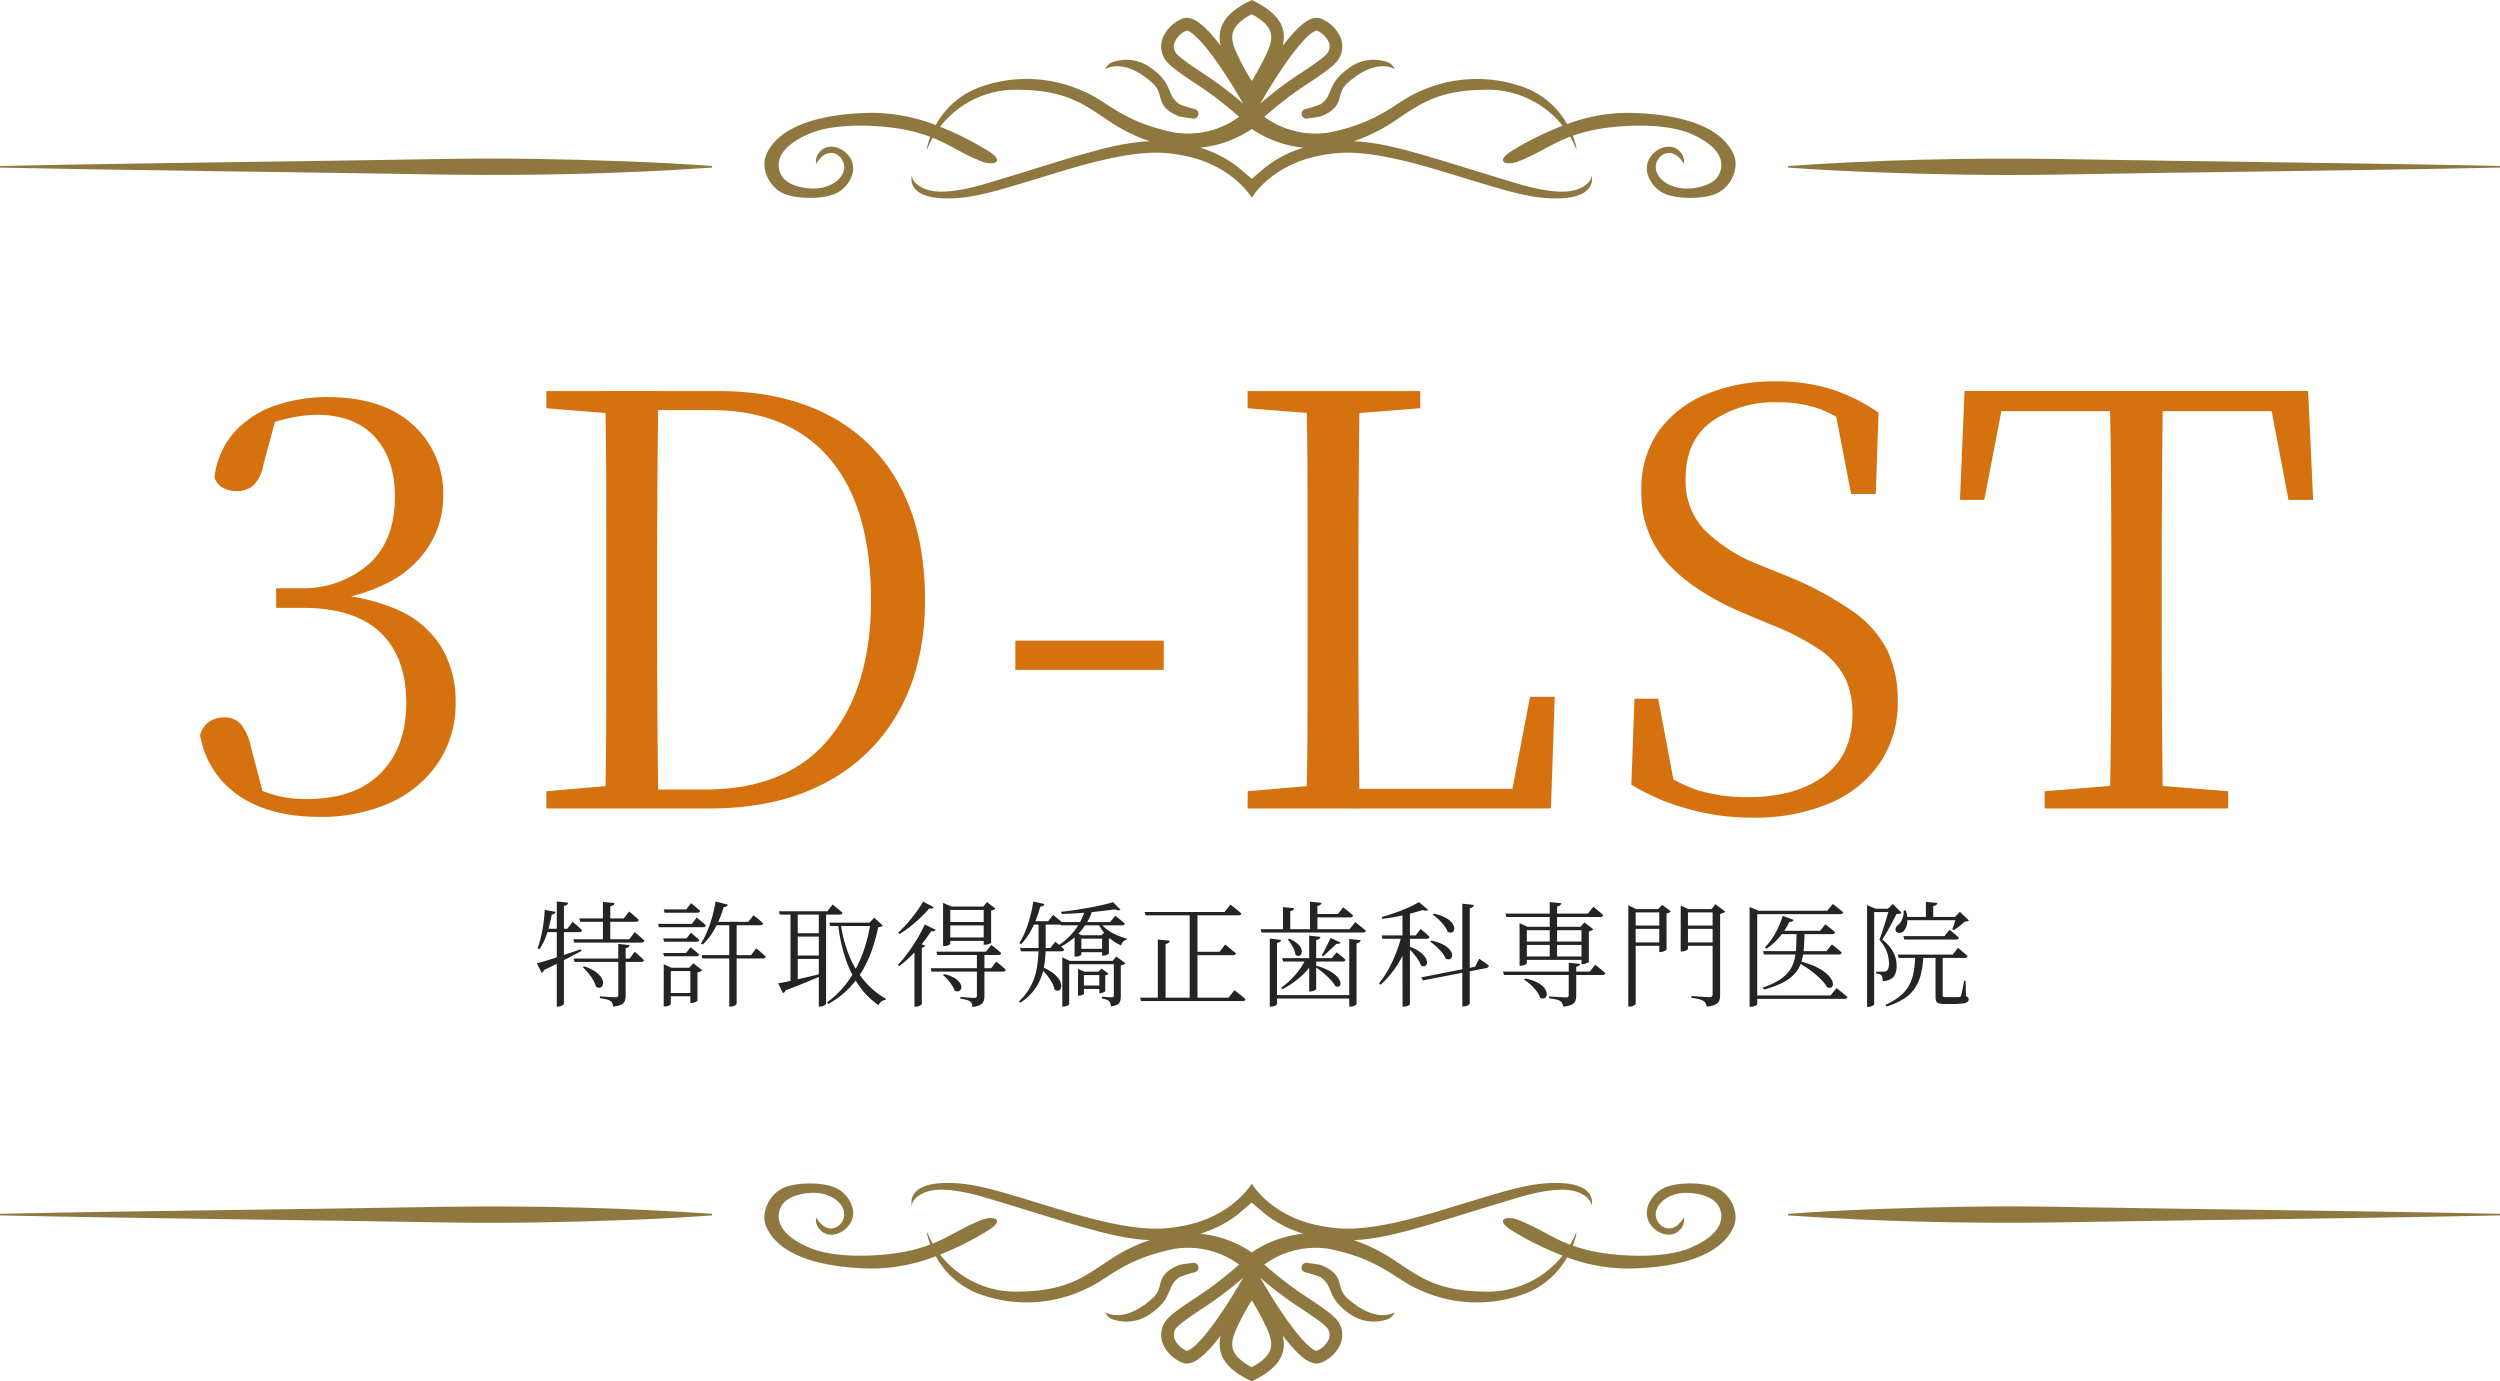 <?xml version="1.0" encoding="UTF-8"?> <svg xmlns="http://www.w3.org/2000/svg" width="436.012" height="240.922" viewBox="0 0 436.012 240.922"><g id="グループ_1293" data-name="グループ 1293" transform="translate(-124 -92)"><path id="パス_6465" data-name="パス 6465" d="M25.683,1.462q-8.5,0-13.945-3.634A15.905,15.905,0,0,1,4.9-12.783a4.064,4.064,0,0,1,1.613-2.364,4.579,4.579,0,0,1,2.555-.734A3.769,3.769,0,0,1,12.021-14.7a9.583,9.583,0,0,1,1.76,4.045l2.391,9.1L12.514-4.573A26.273,26.273,0,0,0,17.691-2.4a20.551,20.551,0,0,0,5.793.758q8.431,0,12.9-4.516t4.466-12.2q0-8.064-4.524-12.343T22.778-34.984H18.167v-3.425h4.111a17.42,17.42,0,0,0,11.924-4.1q4.671-4.1,4.671-11.845,0-6.669-3.545-10.488T25.194-68.658a25.4,25.4,0,0,0-10.98,2.813l3.967-2.437-2.273,8.441a6.308,6.308,0,0,1-1.673,3.462,4.434,4.434,0,0,1-3.062,1.026,4.814,4.814,0,0,1-2.3-.563A3.025,3.025,0,0,1,7.409-57.8a14.371,14.371,0,0,1,3.585-7.972A17.088,17.088,0,0,1,18.11-70.3a27.719,27.719,0,0,1,9-1.445q9.609,0,14.9,4.831a16.035,16.035,0,0,1,5.287,12.394,16.307,16.307,0,0,1-2.263,8.377,17.98,17.98,0,0,1-6.807,6.47A30.085,30.085,0,0,1,26.8-36.247v-1.127a33.852,33.852,0,0,1,12.787,2.824,16.875,16.875,0,0,1,7.436,6.484,18.309,18.309,0,0,1,2.441,9.581A18.38,18.38,0,0,1,46.445-8.021a19.893,19.893,0,0,1-8.344,7A29.108,29.108,0,0,1,25.683,1.462ZM65.281,0V-3l13.809-1.2h1.127V0ZM75.524,0q.2-8.363.21-17.026t.01-18.737v-2.747q0-8.922-.01-17.445t-.21-16.85h9.3q-.12,8.284-.17,16.819t-.05,17.477v2.747q0,10.031.05,18.695T84.829,0Zm4.692,0V-3.3h12.7q14.317,0,21.652-8.861t7.335-24.208q0-16.163-7.205-24.634T93.954-69.478H80.216V-72.8h15q11.273,0,19.37,4.263a29.151,29.151,0,0,1,12.42,12.405q4.323,8.142,4.323,19.72,0,11.227-4.534,19.39A31.029,31.029,0,0,1,113.873-4.431Q105.484,0,93.754,0ZM65.281-69.8V-72.8H80.216v4.111H79.09Zm81.8,45.625v-5.087H172.96v5.087ZM187.587,0l.022-3,13.788-1.2h1.147L202.523,0ZM197.83,0q.2-8.363.21-16.655t.01-16.219V-39.1q0-8.5-.01-16.949T197.83-72.8h9.3q-.12,8.284-.17,16.9t-.05,18.127v5.789q0,7.2.05,15.392t.17,16.6Zm4.692,0,.02-3.427h34.925L233.313-.991l3.53-18.486h4.316L240.49,0ZM187.587-69.8V-72.8H217.7V-69.8l-14.008,1.1h-2.3ZM275.6,1.6A40.545,40.545,0,0,1,263.786-.1a36.777,36.777,0,0,1-9.27-4.055l.542-14.988H259.2l3.1,16.486-4.552-2.189-.531-3.209a32.251,32.251,0,0,0,8.671,4.816,29.369,29.369,0,0,0,9.124,1.258q8.111,0,13.088-3.666t4.977-10.887a14.066,14.066,0,0,0-1.327-6.314,13.447,13.447,0,0,0-4.466-4.892,42.755,42.755,0,0,0-8.64-4.411L274.4-33.939q-8.9-3.731-13.513-8.778a18.1,18.1,0,0,1-4.618-12.7A17.226,17.226,0,0,1,259.4-65.973a19.21,19.21,0,0,1,8.416-6.37,30.888,30.888,0,0,1,11.722-2.145,31.966,31.966,0,0,1,10.034,1.421,31.177,31.177,0,0,1,8.054,4.041l-.484,14.187h-4.3l-3.034-15.8,4.677,2.231.289,3.216a27.68,27.68,0,0,0-7.113-4.376,20.89,20.89,0,0,0-7.6-1.271,18.945,18.945,0,0,0-11.527,3.348q-4.552,3.348-4.552,9.895a12.417,12.417,0,0,0,3.352,9.091,28.081,28.081,0,0,0,9.205,5.9l4.569,1.847a58.924,58.924,0,0,1,11.92,6.3,18.907,18.907,0,0,1,6.145,6.907,20.317,20.317,0,0,1,1.8,8.891,18.534,18.534,0,0,1-3.152,10.781A20.075,20.075,0,0,1,288.966-.85,33.574,33.574,0,0,1,275.6,1.6ZM326.588,0V-3l14.719-1.2h2.467L358.6-3V0ZM337.93,0q.2-8.363.25-16.768t.05-16.91V-39.1q0-8.5-.05-16.939T337.93-72.8h9.3q-.12,8.284-.17,16.74t-.05,16.96V-33.7q0,8.483.05,16.888T347.235,0Zm-26.1-53.811.8-18.994h59.917l.875,18.994h-4.3L365.524-72.8l4.128,3.506H315.493l4.228-3.506-3.65,18.994Z" transform="translate(154 233)" fill="#d5710e"></path><path id="パス_6466" data-name="パス 6466" d="M6.984-10.189h9.761l.949-1.25.171.141q.171.141.442.375t.563.5q.291.264.533.493-.08.32-.528.32H7.144Zm.065,3.366h9.757l.9-1.188.162.137q.163.137.411.364t.524.475q.275.247.5.484-.032.32-.508.32H7.209Zm1-7.007H15.8l.917-1.2.175.139q.175.139.44.366t.552.485q.287.257.524.483-.08.32-.513.32H8.2Zm4.1-2.875,2.028.2a.523.523,0,0,1-.194.35,1.037,1.037,0,0,1-.546.2v6.017H12.15Zm2.682,7.322,1.983.221a.546.546,0,0,1-.19.334.967.967,0,0,1-.51.17V-.382a2.853,2.853,0,0,1-.139.93,1.187,1.187,0,0,1-.6.653,3.952,3.952,0,0,1-1.435.341A2.461,2.461,0,0,0,13.8.988a.919.919,0,0,0-.323-.4A2.021,2.021,0,0,0,12.792.3,10.745,10.745,0,0,0,11.624.091V-.232l.353.022q.353.022.839.06t.923.06q.437.022.606.022a.564.564,0,0,0,.388-.1.418.418,0,0,0,.1-.31ZM8.85-5.47a7.585,7.585,0,0,1,1.859.842,4,4,0,0,1,1.048.951,2.125,2.125,0,0,1,.408.9,1.063,1.063,0,0,1-.1.7.659.659,0,0,1-.466.338.88.88,0,0,1-.67-.2,4.451,4.451,0,0,0-.515-1.195,9.59,9.59,0,0,0-.844-1.192,9.313,9.313,0,0,0-.93-.983ZM4.108-16.78l1.97.209a.648.648,0,0,1-.186.354.976.976,0,0,1-.538.21V1.028q0,.092-.146.218a1.327,1.327,0,0,1-.376.216,1.28,1.28,0,0,1-.477.091H4.108ZM2-15.32l1.9.352a.552.552,0,0,1-.208.312.94.94,0,0,1-.473.164,24.29,24.29,0,0,1-.82,3.3,10.27,10.27,0,0,1-1.309,2.73L.75-8.62a16.444,16.444,0,0,0,.6-2q.257-1.094.426-2.3T2-15.32ZM.637-6q.645-.152,1.844-.52T5.2-7.4q1.519-.508,3.123-1.05l.1.295L5.658-6.7Q4.03-5.846,1.873-4.823a.791.791,0,0,1-.411.5Zm1.577-6.026H5.963l.9-1.214.165.141.428.367q.263.226.544.479t.514.5q-.08.32-.524.32H2.214Zm27.13,4.609h8.649l.9-1.2.167.139q.167.139.43.366t.546.479q.283.251.52.477-.08.32-.508.32H29.5ZM31.8-16.776l2.14.55a.537.537,0,0,1-.215.3.876.876,0,0,1-.51.12,18.56,18.56,0,0,1-1.523,3.72,11.034,11.034,0,0,1-2.141,2.822l-.3-.187a13.914,13.914,0,0,0,1.07-2.07,21.268,21.268,0,0,0,.876-2.521A24.174,24.174,0,0,0,31.8-16.776Zm2.381,3.547h1.292V1.056q0,.052-.128.176a1.192,1.192,0,0,1-.371.224,1.535,1.535,0,0,1-.588.1h-.2ZM22.751-15.4h3.936l.844-1.089.265.217q.265.217.637.532t.673.6q-.06.32-.508.32H22.911Zm-.084,5.065h4.053l.772-1,.247.209q.247.209.593.5t.631.568q-.08.3-.524.3H22.826Zm0,2.541H26.64l.8-1,.255.2q.255.2.609.5a7.7,7.7,0,0,1,.623.576q-.064.3-.508.3h-5.6Zm-.9-5.082h5.881l.856-1.089.273.217q.273.217.655.532t.667.6q-.08.32-.508.32H21.924Zm.992,7.657V-5.83l1.325.609h3.857v.576H23.99V1.116q0,.057-.154.16a1.617,1.617,0,0,1-.4.182,1.59,1.59,0,0,1-.5.079h-.186Zm4.641,0h-.2L27.915-6l1.57,1.211a.912.912,0,0,1-.321.22,2.213,2.213,0,0,1-.521.16V.508q0,.064-.178.165a2.236,2.236,0,0,1-.418.178,1.5,1.5,0,0,1-.458.077H27.4Zm-4.056,4.4h4.592v.576H23.342Zm8.124-12.406h6.027l.929-1.152.171.137.432.344q.262.207.545.457t.529.486q-.08.32-.528.32H31.466Zm11.378-1.852h8.443l.926-1.172.171.137q.171.137.443.362l.567.472q.3.247.545.473-.08.32-.513.32H43Zm2.024,0h1.262V-2.5l-1.262.252Zm4.935,0h1.271V1.028q0,.057-.126.185a1.15,1.15,0,0,1-.365.231,1.457,1.457,0,0,1-.58.1h-.2Zm-4.416,3.835h5.135v.592H45.387Zm0,3.887h5.135v.592H45.387Zm6.241-5.727h7.964v.576H51.808Zm7.208,0h-.213l.859-.865,1.486,1.375a.637.637,0,0,1-.286.189,2.965,2.965,0,0,1-.518.1,31.764,31.764,0,0,1-1.046,3.825,20.654,20.654,0,0,1-1.653,3.644,16.21,16.21,0,0,1-2.48,3.254A15.565,15.565,0,0,1,51.472,1.09L51.225.82a15.679,15.679,0,0,0,2.983-2.784,18.351,18.351,0,0,0,2.2-3.376,23.742,23.742,0,0,0,1.518-3.775A28.331,28.331,0,0,0,58.837-13.087ZM42.712-2.5q.66-.108,1.854-.366t2.718-.611q1.524-.352,3.124-.73l.067.311L47.724-2.746q-1.608.67-3.739,1.475a.616.616,0,0,1-.442.472Zm10.9-10.537a23.225,23.225,0,0,0,1.469,5.652,16.437,16.437,0,0,0,2.663,4.45A13.864,13.864,0,0,0,61.5.186l-.044.2a1.467,1.467,0,0,0-.752.29,1.194,1.194,0,0,0-.45.649A13.587,13.587,0,0,1,56.806-2.1,18.309,18.309,0,0,1,54.442-6.88a29.2,29.2,0,0,1-1.278-6ZM78.691-.33a2.758,2.758,0,0,1-.143.922,1.243,1.243,0,0,1-.587.661,3.608,3.608,0,0,1-1.359.356,1.882,1.882,0,0,0-.114-.553.948.948,0,0,0-.278-.4,2.245,2.245,0,0,0-.624-.269,7.8,7.8,0,0,0-1.1-.208v-.3L74.8-.1q.313.02.748.054t.826.054q.391.02.531.02a.553.553,0,0,0,.377-.092.4.4,0,0,0,.094-.3v-7.5h1.313Zm.55-10.171v.592h-7V-10.5Zm0-2.7v.592h-7V-13.2Zm-7.762-3.329,1.482.638h5.533l.637-.781,1.452,1.125a.967.967,0,0,1-.258.2,1.406,1.406,0,0,1-.47.134V-9.6q0,.064-.32.217a1.786,1.786,0,0,1-.776.153h-.2V-15.3H72.73V-9.41q0,.088-.28.242a1.618,1.618,0,0,1-.771.153h-.2v-7.511ZM71.66-4.115a6.533,6.533,0,0,1,1.682.608,3.191,3.191,0,0,1,.945.753,1.587,1.587,0,0,1,.361.749.869.869,0,0,1-.106.6.637.637,0,0,1-.434.3.891.891,0,0,1-.626-.157A3.747,3.747,0,0,0,73-2.208a10.137,10.137,0,0,0-.745-.965,6.288,6.288,0,0,0-.8-.779ZM79.9-9.206l.171.137.442.354q.272.217.565.467t.539.49q-.08.32-.533.32H70.46L70.3-8.03h8.653Zm.853,2.915.285.225q.285.225.679.559t.7.639q-.08.32-.512.32H69.468l-.16-.592H79.863ZM69.839-15.783a.466.466,0,0,1-.252.212,1.06,1.06,0,0,1-.508-.011q-.562.672-1.394,1.484A23.931,23.931,0,0,1,65.873-12.5,20.449,20.449,0,0,1,63.879-11.1l-.243-.243a18.655,18.655,0,0,0,1.681-1.724q.831-.963,1.535-1.94A19.3,19.3,0,0,0,68-16.757Zm.356,3.948a.457.457,0,0,1-.248.222,1.044,1.044,0,0,1-.532,0q-.578.908-1.443,2.008a25.637,25.637,0,0,1-1.926,2.171,19.713,19.713,0,0,1-2.234,1.946L63.6-5.716a22.547,22.547,0,0,0,1.85-2.253,30.053,30.053,0,0,0,1.641-2.519,23.993,23.993,0,0,0,1.189-2.288ZM68.372-9.07a.779.779,0,0,1-.6.368v9.82q0,.052-.156.162a1.845,1.845,0,0,1-.392.2,1.331,1.331,0,0,1-.484.091h-.251v-10.2l.689-.891Zm26.694.543h4.655v.592H95.066Zm.59,6.405h3.471v.592H95.656Zm5.48-14.537,1.283,1.315q-.3.253-.964-.064-1.216.176-2.781.349t-3.254.294q-1.688.121-3.28.164l-.072-.379q1.159-.117,2.424-.308t2.494-.414q1.229-.223,2.3-.472T101.136-16.658Zm-9.272,3.473H100.6l.916-1.1.283.217q.283.217.669.538t.707.618q-.076.3-.524.3H92.024Zm.408,6.77v-.621l1.3.621h8.149v.576H93.471V1.136q0,.057-.15.158a1.648,1.648,0,0,1-.375.18,1.416,1.416,0,0,1-.472.079h-.2ZM95.01-4.532v-.51l1.127.51h3.095v.592H96.046V-.685q0,.064-.282.2a1.34,1.34,0,0,1-.592.137H95.01Zm-.6-6.352v-.431l.122-.08,1.152.511H99.7v.592H95.592v2.786q0,.053-.15.134a1.954,1.954,0,0,1-.379.148,1.677,1.677,0,0,1-.472.067h-.178Zm4.314,6.352h-.136l.546-.546,1.2.9a.987.987,0,0,1-.575.287v2.735q0,.064-.159.151a2.224,2.224,0,0,1-.358.153,1.163,1.163,0,0,1-.365.066h-.153Zm.495-6.352h-.108l.565-.565,1.217.914a.8.8,0,0,1-.5.26v2.56q0,.06-.17.153a2.18,2.18,0,0,1-.4.163,1.447,1.447,0,0,1-.429.07h-.183Zm2.039,4.47h-.2l.625-.761,1.6,1.17a.8.8,0,0,1-.309.219,2.216,2.216,0,0,1-.5.164v5.36a3.121,3.121,0,0,1-.109.865,1.012,1.012,0,0,1-.48.6,2.99,2.99,0,0,1-1.153.31,2.683,2.683,0,0,0-.088-.529.827.827,0,0,0-.228-.394,1.2,1.2,0,0,0-.455-.257,5.523,5.523,0,0,0-.788-.192V-.166l.357.026.78.054q.423.028.583.028a.372.372,0,0,0,.292-.09.432.432,0,0,0,.076-.282Zm-2.438-6.77a5.286,5.286,0,0,0,1.236,1.284,8.354,8.354,0,0,0,1.663.965,11.705,11.705,0,0,0,1.786.625l0,.2a1.2,1.2,0,0,0-.961,1.007,8.493,8.493,0,0,1-2.334-1.553A7.392,7.392,0,0,1,98.512-13Zm-2.545-2.2h1.2v.3a10.738,10.738,0,0,1-2.14,3.656,12.359,12.359,0,0,1-3.61,2.693l-.207-.343a11.442,11.442,0,0,0,3-2.774A11.573,11.573,0,0,0,96.278-15.385ZM84.908-8.66h5.275l.864-1.1.267.223q.267.223.633.535t.667.6q-.08.32-.524.32H85.068Zm3.219-4.676h1.241v4.468a22.876,22.876,0,0,1-.144,2.513,12.448,12.448,0,0,1-.579,2.6A8.743,8.743,0,0,1,87.324-1.28,9.29,9.29,0,0,1,84.948.874L84.708.635A9.6,9.6,0,0,0,86.94-2.357,11.565,11.565,0,0,0,87.9-5.6a23.591,23.591,0,0,0,.23-3.249ZM88.586-5.4a8.665,8.665,0,0,1,1.932,1.012A4.658,4.658,0,0,1,91.63-3.309a2.468,2.468,0,0,1,.437.993,1.251,1.251,0,0,1-.073.746.6.6,0,0,1-.438.35.828.828,0,0,1-.65-.2,3.961,3.961,0,0,0-.519-1.357,10.142,10.142,0,0,0-.949-1.35,8.154,8.154,0,0,0-1.077-1.092ZM87.208-16.78l1.934.452a.656.656,0,0,1-.218.312.808.808,0,0,1-.5.132,19.419,19.419,0,0,1-1.375,3.7A11.379,11.379,0,0,1,85.081-9.32l-.3-.192a15.375,15.375,0,0,0,1.483-3.267A23.311,23.311,0,0,0,87.208-16.78Zm-.631,3.444H89.79l.884-1.106.267.221.649.538q.382.317.687.618-.064.32-.524.32H86.577Zm20.047-1.612h13.934l1.035-1.286.2.151q.2.151.489.383t.62.505q.326.274.6.519-.08.32-.533.32H106.8Zm7.864,0h1.359V.238h-1.359ZM105.832-.005h15.43L122.306-1.3l.19.151q.19.151.494.385t.632.507q.328.274.606.523-.08.32-.537.32H106.007ZM115.129-8h4.542l1.007-1.262.187.149.477.38q.29.232.612.5t.6.509q-.08.32-.553.32h-6.868Zm-6.2-2.148,2.09.209a.609.609,0,0,1-.2.35,1.074,1.074,0,0,1-.539.214v9.6h-1.35Zm21.691,3.255h8.657l.832-1.008.263.2L141-7.2a6.524,6.524,0,0,1,.654.581q-.06.32-.493.32H130.779Zm5.5-7.7h4.216l.926-1.155.173.135.445.348q.271.213.569.46t.532.484q-.08.32-.513.32h-6.348Zm.427,9.026a10.749,10.749,0,0,1,2.146.808,5.888,5.888,0,0,1,1.331.914,2.76,2.76,0,0,1,.649.866,1.087,1.087,0,0,1,.1.684.473.473,0,0,1-.317.361.8.8,0,0,1-.6-.1,4.849,4.849,0,0,0-.873-1.174,15.189,15.189,0,0,0-1.3-1.2,12.518,12.518,0,0,0-1.324-.962Zm-4.706-4.717a5.109,5.109,0,0,1,1.493.906,2.174,2.174,0,0,1,.638.934,1.157,1.157,0,0,1,0,.764.592.592,0,0,1-.423.382.712.712,0,0,1-.621-.2,3.764,3.764,0,0,0-.484-1.4,7.28,7.28,0,0,0-.836-1.236Zm-4.986-1.664h15.51l1-1.232.185.147.473.372q.288.225.6.485t.588.5a.365.365,0,0,1-.184.24.744.744,0,0,1-.364.08H127.027Zm2.38,11.5h13.624V.146H129.232Zm-.778-9.853,1.985.221a.584.584,0,0,1-.192.336.97.97,0,0,1-.531.184V1.1q0,.084-.15.193a1.4,1.4,0,0,1-.384.186,1.527,1.527,0,0,1-.481.077h-.247Zm13.856.063,1.995.209a.626.626,0,0,1-.194.35.925.925,0,0,1-.53.194V1.084q0,.084-.158.193a1.734,1.734,0,0,1-.392.194,1.424,1.424,0,0,1-.489.085h-.231Zm-6.851-6.5,2.016.2a.574.574,0,0,1-.2.34.968.968,0,0,1-.514.184v4.41h-1.3Zm-4.705.933,1.93.2a.479.479,0,0,1-.174.33.948.948,0,0,1-.486.174v3.493h-1.27Zm4.57,4.98,1.96.221a.5.5,0,0,1-.188.342,1.135,1.135,0,0,1-.552.2v8.54q0,.068-.152.171a1.745,1.745,0,0,1-.369.183,1.281,1.281,0,0,1-.448.08h-.251ZM134.7-6.75h1.614a9.7,9.7,0,0,1-1.474,2.1,13.9,13.9,0,0,1-1.98,1.792,15.848,15.848,0,0,1-2.211,1.385l-.2-.283a12.468,12.468,0,0,0,1.732-1.456,14.836,14.836,0,0,0,1.5-1.75A8.682,8.682,0,0,0,134.7-6.75Zm4.372-3.663,1.72.788a.365.365,0,0,1-.208.2,1.1,1.1,0,0,1-.5.024q-.268.276-.68.665t-.852.789l-.809.731-.212-.18q.255-.428.537-.987t.555-1.107Q138.894-10.033,139.073-10.413ZM162.038-16.4l2.007.229a.657.657,0,0,1-.186.352.941.941,0,0,1-.523.212V1.011q0,.088-.158.214a1.362,1.362,0,0,1-.394.208,1.465,1.465,0,0,1-.491.083h-.256Zm-4.97,1.745A7.6,7.6,0,0,1,159-14a4,4,0,0,1,1.119.82,1.983,1.983,0,0,1,.473.816.955.955,0,0,1-.037.661.608.608,0,0,1-.42.34.89.89,0,0,1-.65-.138,3.974,3.974,0,0,0-.613-1.068,9.372,9.372,0,0,0-.957-1.06,8.42,8.42,0,0,0-1.02-.842Zm-.455,4.7a7.68,7.68,0,0,1,1.944.626,4.176,4.176,0,0,1,1.149.808,1.982,1.982,0,0,1,.5.809.974.974,0,0,1-.019.661.585.585,0,0,1-.412.347.907.907,0,0,1-.657-.132,3.958,3.958,0,0,0-.649-1.052,10.567,10.567,0,0,0-.994-1.047,8.581,8.581,0,0,0-1.05-.837Zm-8.66-.91h5.96l.852-1.112.267.219q.267.219.633.539a9.012,9.012,0,0,1,.651.625q-.064.32-.512.32h-7.691Zm6.51-5.808,1.626,1.361a.556.556,0,0,1-.38.135,1.918,1.918,0,0,1-.61-.11q-.857.283-2.028.592t-2.462.555q-1.291.246-2.532.381l-.1-.311q1.155-.309,2.387-.751t2.318-.932A16.255,16.255,0,0,0,154.463-16.669Zm-3.055,6.006h1.4v.32a18.317,18.317,0,0,1-1.975,4.421,16.885,16.885,0,0,1-3.052,3.674l-.268-.263a16.634,16.634,0,0,0,1.649-2.457,22.938,22.938,0,0,0,1.305-2.8A25.732,25.732,0,0,0,151.408-10.663Zm.192-3.882,1.3-.52V1.124q0,.048-.14.16a1.249,1.249,0,0,1-.387.192,1.825,1.825,0,0,1-.568.081h-.2Zm1.127,5.607a7.641,7.641,0,0,1,1.74.85,4.168,4.168,0,0,1,.989.906,2.01,2.01,0,0,1,.393.815.93.93,0,0,1-.065.608.524.524,0,0,1-.386.286.811.811,0,0,1-.583-.174,4.159,4.159,0,0,0-.559-1.078,13.5,13.5,0,0,0-.862-1.113q-.465-.54-.879-.937Zm2.145,5.4,9.394-1.85.717-1.4.287.2.69.469q.4.274.7.523a.369.369,0,0,1-.122.274.618.618,0,0,1-.3.158L155.148-3.005Zm14.249-1h15.147l.945-1.211.179.145.456.368q.277.223.577.478t.545.492q-.08.32-.528.32H169.3Zm13.7-7.822h-.184l.687-.76,1.549,1.182a.906.906,0,0,1-.288.216,1.522,1.522,0,0,1-.48.156v5.3q0,.048-.193.157a2.63,2.63,0,0,1-.438.194,1.408,1.408,0,0,1-.457.085h-.2Zm-10.8,0v-.63l1.387.63H183.79v.592h-10.5V-6q0,.057-.16.164a1.7,1.7,0,0,1-.4.188,1.6,1.6,0,0,1-.515.081h-.195ZM180.6-6.093l1.975.2q-.076.4-.676.5V-.386a2.786,2.786,0,0,1-.143.93,1.21,1.21,0,0,1-.62.657,4.31,4.31,0,0,1-1.492.356,2.386,2.386,0,0,0-.164-.549.951.951,0,0,0-.336-.4,2.343,2.343,0,0,0-.737-.293A10.619,10.619,0,0,0,177.161.1V-.215l.377.028q.377.028.908.056t1,.056q.473.028.645.028a.613.613,0,0,0,.4-.094.434.434,0,0,0,.1-.328Zm-7.625,2.747a7.73,7.73,0,0,1,2.013.627,4.041,4.041,0,0,1,1.2.851,2.181,2.181,0,0,1,.523.879,1.092,1.092,0,0,1-.018.72.661.661,0,0,1-.417.39A.854.854,0,0,1,175.6,0a3.753,3.753,0,0,0-.636-1.162,8.722,8.722,0,0,0-1.037-1.122,7.518,7.518,0,0,0-1.135-.866Zm-.439-6.444h10.961V-9.2H172.534Zm0,2.6h10.961v.592H172.534Zm4.745-9.483,2.019.2a.615.615,0,0,1-.2.35,1.037,1.037,0,0,1-.536.21v8.991h-1.283Zm-7.728,2.014h14.39l.945-1.208.169.137q.169.137.438.362t.569.482q.3.257.54.5-.08.32-.528.32H169.726Zm21.427-.785v-.683l1.388.683h4.65v.576H192.27V1.03q0,.085-.138.209a1.268,1.268,0,0,1-.378.219,1.475,1.475,0,0,1-.548.1h-.227Zm9.143,0v-.622l1.358.622h4.828v.576h-4.924V-8.47q0,.057-.158.154a1.987,1.987,0,0,1-.4.178,1.592,1.592,0,0,1-.517.081h-.191Zm5.564,0h-.2l.684-.86,1.7,1.282a.952.952,0,0,1-.335.242,1.9,1.9,0,0,1-.54.166V-.428a2.794,2.794,0,0,1-.142.921,1.279,1.279,0,0,1-.64.681,4.368,4.368,0,0,1-1.566.386,1.843,1.843,0,0,0-.18-.576,1.067,1.067,0,0,0-.377-.413,2.705,2.705,0,0,0-.779-.311,10.624,10.624,0,0,0-1.317-.231V-.29l.4.028.966.068q.561.04,1.068.068t.7.028a.617.617,0,0,0,.443-.12.518.518,0,0,0,.116-.372Zm-9.3,0H196.2l.69-.754,1.511,1.152a.884.884,0,0,1-.29.214,1.486,1.486,0,0,1-.458.15v6.293q0,.06-.192.163a2.82,2.82,0,0,1-.428.185,1.4,1.4,0,0,1-.458.083h-.192Zm-4.777,2.864h5.319V-12h-5.319Zm0,2.944h5.319v.592h-5.319Zm9.181-2.944h5.477V-12h-5.477Zm0,2.944h5.477v.592h-5.477Zm16.431-2.021h7.21l.91-1.14.288.217q.288.217.69.541a8.162,8.162,0,0,1,.724.653.35.35,0,0,1-.172.224.664.664,0,0,1-.34.08h-9.606Zm-2.746,3.536h11.065l.95-1.172.173.137q.173.137.441.354t.568.465a6.444,6.444,0,0,1,.533.488q-.064.32-.517.32H214.633Zm3.437-6.15,1.92.706a.646.646,0,0,1-.262.262.785.785,0,0,1-.495.074,12.262,12.262,0,0,1-1.8,2.743,10.682,10.682,0,0,1-2.214,1.955l-.247-.227a12.246,12.246,0,0,0,1.752-2.391A14.668,14.668,0,0,0,217.91-14.266Zm2.848,7.882a15.093,15.093,0,0,1,2.869.976,8.4,8.4,0,0,1,1.834,1.135,4.132,4.132,0,0,1,.963,1.106,1.568,1.568,0,0,1,.241.9.6.6,0,0,1-.311.508.813.813,0,0,1-.708-.066A5.7,5.7,0,0,0,224.762-3,14.153,14.153,0,0,0,223.469-4.2q-.715-.586-1.47-1.088t-1.429-.866Zm-.431-5.251h1.4q-.04,1.58-.124,2.912a10.73,10.73,0,0,1-.415,2.426,5.625,5.625,0,0,1-1.072,1.986A6.975,6.975,0,0,1,218.057-2.7a15.67,15.67,0,0,1-3.41,1.276l-.239-.339a12.909,12.909,0,0,0,2.923-1.334A6.329,6.329,0,0,0,219.077-4.7a5.671,5.671,0,0,0,.882-1.926,11.216,11.216,0,0,0,.307-2.294Q220.312-10.167,220.327-11.635Zm-8.193-3.522v-.659l1.581.659h-.248V1.138q0,.092-.308.266a1.649,1.649,0,0,1-.812.174h-.213Zm.8,0h12.75l.958-1.18.183.135q.183.135.463.358l.592.47q.312.247.566.488-.08.32-.517.32h-15ZM212.922-.385h13.331l1.039-1.285.2.149q.2.149.485.386l.622.507q.332.269.606.515-.08.32-.533.32H212.922Zm26.233-13.7h9.425v.576h-9.425Zm3.728-2.637,2,.2a.514.514,0,0,1-.19.346.993.993,0,0,1-.53.19v2.259h-1.283Zm5.3,2.637h-.22l.853-.885,1.572,1.5a.461.461,0,0,1-.282.156,4.485,4.485,0,0,1-.466.052,11.129,11.129,0,0,1-.9.78,10.506,10.506,0,0,1-.985.7l-.271-.132q.175-.433.385-1.1T248.187-14.088Zm-9.226,3.353h7.169l.877-1.107.28.223q.28.223.661.537t.692.619q-.064.32-.528.32h-8.989Zm-.978,3.224h9.577l.921-1.18.169.137q.169.137.434.36t.555.47q.289.247.53.468-.064.32-.528.32h-11.5Zm-5.356-8v-.649l1.49.649h-.248V1.148q0,.048-.134.161a1.324,1.324,0,0,1-.359.2,1.43,1.43,0,0,1-.537.091h-.212Zm.562,0h4.254v.576h-4.254Zm3.3,0h-.224l.838-.833,1.539,1.525a.488.488,0,0,1-.314.17,4.089,4.089,0,0,1-.566.066q-.288.564-.723,1.388t-.9,1.647q-.47.824-.86,1.4a7.626,7.626,0,0,1,1.465,1.487,5.517,5.517,0,0,1,.789,1.51,4.818,4.818,0,0,1,.245,1.495,3.083,3.083,0,0,1-.523,2.02,2.512,2.512,0,0,1-1.895.722,2.842,2.842,0,0,0-.028-.4,2.275,2.275,0,0,0-.078-.359.588.588,0,0,0-.13-.241.754.754,0,0,0-.349-.2,2.83,2.83,0,0,0-.561-.111v-.315h1.277a.987.987,0,0,0,.5-.116q.458-.252.458-1.284a6.116,6.116,0,0,0-.37-2.056,6.567,6.567,0,0,0-1.3-2.1q.195-.493.431-1.2t.477-1.471q.24-.768.45-1.487T236.486-15.508Zm2.527.287h.355a4.475,4.475,0,0,1,.245,2.266,2.566,2.566,0,0,1-.626,1.366,1.117,1.117,0,0,1-.455.248.926.926,0,0,1-.505.01.6.6,0,0,1-.368-.276.664.664,0,0,1-.009-.609,1.35,1.35,0,0,1,.438-.51,2.457,2.457,0,0,0,.689-1.039A3.249,3.249,0,0,0,239.013-15.221Zm5.551,7.875h1.25v6.9a.34.34,0,0,0,.094.274.874.874,0,0,0,.472.078h1.882a4.246,4.246,0,0,0,.44-.016.392.392,0,0,0,.18-.058.489.489,0,0,0,.12-.17,6.419,6.419,0,0,0,.25-1q.153-.77.291-1.595h.267l.06,2.669a.752.752,0,0,1,.4.243.6.6,0,0,1,.082.324.546.546,0,0,1-.229.443,1.845,1.845,0,0,1-.834.268,13.192,13.192,0,0,1-1.754.087h-1.448a2.967,2.967,0,0,1-.967-.121.7.7,0,0,1-.442-.393,1.941,1.941,0,0,1-.11-.717Zm-3.541.047h1.427a16.965,16.965,0,0,1-.438,3.211,7.608,7.608,0,0,1-1.058,2.449A6.56,6.56,0,0,1,239.028.2a12.573,12.573,0,0,1-3.043,1.353l-.112-.315A11.823,11.823,0,0,0,238.407-.31a6.357,6.357,0,0,0,1.544-1.839,7.6,7.6,0,0,0,.792-2.286A18.975,18.975,0,0,0,241.023-7.3Z" transform="translate(217 266)" fill="#242424"></path><g id="グループ_1238" data-name="グループ 1238" transform="translate(124 92)"><path id="パス_6448" data-name="パス 6448" d="M789.144,71.295c15.424-1.07,31.109-1.438,46.568-1.228,24.022.43,53.694.71,77.613,1.228v.276c-23.878.518-53.622.8-77.613,1.228-10.18.185-20.863-.026-31.045-.4-5.175-.192-10.349-.437-15.523-.833Z" transform="translate(-477.313 -42.346)" fill="#8f7840"></path><path id="パス_6449" data-name="パス 6449" d="M124.181,71.552c-15.424,1.07-31.109,1.438-46.568,1.228C53.59,72.351,23.919,72.071,0,71.552v-.276c23.877-.518,53.622-.8,77.613-1.228,10.18-.185,20.863.026,31.045.4,5.174.192,10.349.437,15.523.833Z" transform="translate(0 -42.327)" fill="#8f7840"></path><path id="パス_6450" data-name="パス 6450" d="M506.431,26.959c-2.779-6.3-13.013-7.192-18.316-7.279a30.667,30.667,0,0,0-10.744,1.96,14.2,14.2,0,0,0-7.469-6.393,23.922,23.922,0,0,0-18.938,1.035c-3.465,1.548-6.369,5.082-15.109,6.83a15.124,15.124,0,0,1-11.282-2.735,68.006,68.006,0,0,1,6.407-5.016l.527-.349c3.6-2.384,5.51-3.686,6.155-4.926a4.179,4.179,0,0,0,.226-3.482,6.206,6.206,0,0,0-3.39-3.333c-1.137-.444-2.92-.269-6.718,4.722.627-2.649-.085-5.328-4.913-7.746L422.372,0l-.494.248c-2.759,1.381-4.306,2.868-4.87,4.678a5.742,5.742,0,0,0-.046,3.064c-3.8-4.987-5.579-5.161-6.714-4.717A6.208,6.208,0,0,0,406.856,6.6a4.18,4.18,0,0,0,.226,3.482c.644,1.24,2.553,2.541,6.153,4.924l.53.35a68.062,68.062,0,0,1,6.407,5.016,15.125,15.125,0,0,1-11.282,2.735c-8.739-1.748-11.644-5.282-15.109-6.83a23.921,23.921,0,0,0-18.937-1.035,14.236,14.236,0,0,0-7.575,6.579,31.093,31.093,0,0,0-11.243-2.146c-5.3.087-15.538.982-18.316,7.279-1.035,2.345.442,5.962,3.518,7,2.258.763,6.718.862,9-.414,1.86-1.038,3.806-4.059,1.759-6.493-1.292-1.536-3.518-1.993-4.76-.751a2.476,2.476,0,0,0-.828,2.276c1.627-2.662,3.534-2.11,4.412-.9,1.347,1.852-.169,4.318-3.273,5.043-2.135.5-5.948-.113-7.1-1.993-1.383-2.25-.452-5.2,4.826-7.424,4.657-1.966,12.458-1.492,16.558-.693a26.762,26.762,0,0,1,4.486,1.259c-.6,1.564-.658,2.514-.431,1.934a13.425,13.425,0,0,1,.857-1.768c3.059,1.234,5.107,2.771,8.542,4.131,1.983.785,4.4.127.931-1.966a54.424,54.424,0,0,0-8.178-4.089,16.662,16.662,0,0,1,13.75-6.449c8.278.089,11.333,2.557,15.759,5.489a29.294,29.294,0,0,0,7.05,3.484c-.619.025-1.254.071-1.906.141-6.376.689-14.049,3.512-26.956,7.337-2.374.7-6.1,1.558-8.643,1.252-2.689-.324-4.115-1.858-3.958-2.872,0,0-1.4,4.149,6.287,4.114,5.018-.023,9.131-1.519,20.024-4.807,13.043-3.937,17.385-3.369,21.111-2.644,8.566,1.666,11.827,7.347,11.827,7.347s3.261-5.682,11.827-7.347c3.725-.724,8.067-1.293,21.111,2.644,10.892,3.288,15.005,4.784,20.024,4.807,7.684.035,6.286-4.114,6.286-4.114.157,1.014-1.27,2.548-3.958,2.872-2.538.306-6.268-.549-8.642-1.252-12.906-3.824-20.58-6.648-26.956-7.337-.652-.07-1.287-.116-1.906-.141a29.292,29.292,0,0,0,7.05-3.484c4.426-2.932,7.481-5.4,15.759-5.489a16.663,16.663,0,0,1,13.613,6.274,53.632,53.632,0,0,0-8.646,4.264c-3.472,2.093-1.052,2.751.931,1.966,3.616-1.431,5.695-3.06,9.035-4.323a13.642,13.642,0,0,1,.969,1.96c.236.6.164-.451-.508-2.128a27.3,27.3,0,0,1,3.957-1.065c4.1-.8,11.9-1.273,16.557.693,5.278,2.228,6.209,5.174,4.826,7.424-1.155,1.879-4.967,2.491-7.1,1.993-3.1-.724-4.621-3.19-3.273-5.043.877-1.207,2.785-1.759,4.412.9a2.477,2.477,0,0,0-.828-2.276c-1.242-1.242-3.468-.785-4.76.751-2.048,2.433-.1,5.454,1.759,6.493,2.285,1.276,6.745,1.177,9,.414,3.077-1.04,4.553-4.657,3.518-7M428.579,10.634c3.833-5.386,5.12-5.3,5.115-5.305a3.987,3.987,0,0,1,2.127,2.054,1.975,1.975,0,0,1-.118,1.687c-.411.791-2.954,2.474-5.415,4.1l-.528.35a65.348,65.348,0,0,0-5.887,4.542c.876-1.53,2.685-4.59,4.706-7.43m-6.207-8.156c4.2,2.261,3.748,4.241,2.641,6.759a44.907,44.907,0,0,1-2.641,4.894,44.885,44.885,0,0,1-2.642-4.894c-1.107-2.518-1.563-4.5,2.642-6.759m-7.389,11.044-.531-.352c-2.459-1.628-5-3.311-5.412-4.1a1.974,1.974,0,0,1-.118-1.687,3.988,3.988,0,0,1,2.11-2.048h.007c.105,0,1.436.115,5.126,5.3,2.021,2.84,3.83,5.9,4.706,7.43a65.316,65.316,0,0,0-5.888-4.542m9.7,15.7-2.306,1.966-2.307-1.966a20.11,20.11,0,0,0-6.7-3.465,19.306,19.306,0,0,0,9.011-3.268,19.3,19.3,0,0,0,9.011,3.268,20.11,20.11,0,0,0-6.7,3.465" transform="translate(-204.064)" fill="#8f7840"></path><path id="パス_6451" data-name="パス 6451" d="M575.024,35.005a.851.851,0,0,0,.482,1.629c.213-.049,2.087-.281,2.31-.371,4.448-1.8,2.455-3.806,4.6-5.759,5.122-4.657,8.3-2.484,8.3-2.484a2.191,2.191,0,0,0-1.552-1.319,7.231,7.231,0,0,0-6.28,1.009c-4.227,2.932-2.655,4.709-5.129,6.442a19.747,19.747,0,0,1-2.739.854" transform="translate(-347.465 -15.96)" fill="#8f7840"></path><path id="パス_6452" data-name="パス 6452" d="M503.495,35.005a.851.851,0,0,1-.482,1.629c-.213-.049-2.087-.281-2.31-.371-4.448-1.8-2.455-3.806-4.6-5.759-5.122-4.657-8.3-2.484-8.3-2.484a2.191,2.191,0,0,1,1.552-1.319,7.231,7.231,0,0,1,6.28,1.009c4.227,2.932,2.655,4.709,5.129,6.442a19.744,19.744,0,0,0,2.739.854" transform="translate(-295.042 -15.96)" fill="#8f7840"></path></g><g id="グループ_1239" data-name="グループ 1239" transform="translate(124 298.315)"><path id="パス_6448-2" data-name="パス 6448" d="M789.144,71.583c15.424,1.07,31.109,1.438,46.568,1.228,24.022-.43,53.694-.71,77.613-1.228v-.276c-23.878-.518-53.622-.8-77.613-1.228-10.18-.185-20.863.026-31.045.4-5.175.192-10.349.437-15.523.833Z" transform="translate(-477.313 -65.926)" fill="#8f7840"></path><path id="パス_6449-2" data-name="パス 6449" d="M124.181,71.264c-15.424-1.07-31.109-1.438-46.568-1.228-24.022.43-53.694.71-77.613,1.228v.276c23.877.518,53.622.8,77.613,1.228,10.18.185,20.863-.026,31.045-.4,5.174-.192,10.349-.437,15.523-.833Z" transform="translate(0 -65.883)" fill="#8f7840"></path><path id="パス_6450-2" data-name="パス 6450" d="M506.431,7.647c-2.779,6.3-13.013,7.192-18.316,7.279a30.667,30.667,0,0,1-10.744-1.96,14.2,14.2,0,0,1-7.469,6.393,23.922,23.922,0,0,1-18.938-1.035c-3.465-1.548-6.369-5.082-15.109-6.83a15.124,15.124,0,0,0-11.282,2.735,68.006,68.006,0,0,0,6.407,5.016l.527.349c3.6,2.384,5.51,3.686,6.155,4.926A4.179,4.179,0,0,1,437.888,28a6.206,6.206,0,0,1-3.39,3.333c-1.137.444-2.92.269-6.718-4.722.627,2.649-.085,5.328-4.913,7.746l-.494.248-.494-.248c-2.759-1.381-4.306-2.868-4.87-4.678a5.742,5.742,0,0,1-.046-3.064c-3.8,4.987-5.579,5.161-6.714,4.717A6.208,6.208,0,0,1,406.856,28a4.18,4.18,0,0,1,.226-3.482c.644-1.24,2.553-2.541,6.153-4.924l.53-.351a68.061,68.061,0,0,0,6.407-5.016,15.125,15.125,0,0,0-11.282-2.735c-8.739,1.748-11.644,5.282-15.109,6.83a23.921,23.921,0,0,1-18.937,1.035,14.236,14.236,0,0,1-7.575-6.579,31.093,31.093,0,0,1-11.243,2.146c-5.3-.087-15.538-.982-18.316-7.279-1.035-2.345.442-5.962,3.518-7,2.258-.763,6.718-.862,9,.414,1.86,1.038,3.806,4.059,1.759,6.493-1.292,1.536-3.518,1.993-4.76.751a2.476,2.476,0,0,1-.828-2.276c1.627,2.662,3.534,2.11,4.412.9,1.347-1.852-.169-4.318-3.273-5.043-2.135-.5-5.948.113-7.1,1.993-1.383,2.25-.452,5.2,4.826,7.424,4.657,1.966,12.458,1.492,16.558.693a26.762,26.762,0,0,0,4.486-1.259c-.6-1.564-.658-2.514-.431-1.934a13.425,13.425,0,0,0,.857,1.768c3.059-1.234,5.107-2.771,8.542-4.131,1.983-.785,4.4-.127.931,1.966a54.424,54.424,0,0,1-8.178,4.089,16.662,16.662,0,0,0,13.75,6.449c8.278-.089,11.333-2.557,15.759-5.489a29.294,29.294,0,0,1,7.05-3.484c-.619-.025-1.254-.071-1.906-.141-6.376-.689-14.049-3.512-26.956-7.337-2.374-.7-6.1-1.558-8.643-1.252-2.689.324-4.115,1.858-3.958,2.872,0,0-1.4-4.149,6.287-4.114,5.018.023,9.131,1.519,20.024,4.807,13.043,3.937,17.385,3.369,21.111,2.644C419.111,5.786,422.372.1,422.372.1s3.261,5.682,11.827,7.347c3.725.724,8.067,1.293,21.111-2.644C466.2,1.519,470.316.023,475.334,0c7.684-.035,6.286,4.114,6.286,4.114.157-1.014-1.27-2.548-3.958-2.872-2.538-.306-6.268.549-8.642,1.252-12.906,3.824-20.58,6.648-26.956,7.337-.652.07-1.287.116-1.906.141a29.292,29.292,0,0,1,7.05,3.484c4.426,2.932,7.481,5.4,15.759,5.489a16.663,16.663,0,0,0,13.613-6.274,53.632,53.632,0,0,1-8.646-4.264c-3.472-2.093-1.052-2.751.931-1.966,3.616,1.431,5.695,3.06,9.035,4.323a13.642,13.642,0,0,0,.969-1.96c.236-.6.164.451-.508,2.128A27.3,27.3,0,0,0,482.319,12c4.1.8,11.9,1.273,16.557-.693,5.278-2.228,6.209-5.174,4.826-7.424-1.155-1.879-4.967-2.491-7.1-1.993-3.1.724-4.621,3.19-3.273,5.043.877,1.207,2.785,1.759,4.412-.9A2.477,2.477,0,0,1,496.91,8.3c-1.242,1.242-3.468.785-4.76-.751-2.048-2.433-.1-5.454,1.759-6.493,2.285-1.276,6.745-1.177,9-.414,3.077,1.04,4.553,4.657,3.518,7M428.579,23.973c3.833,5.386,5.12,5.3,5.115,5.305a3.987,3.987,0,0,0,2.127-2.054,1.975,1.975,0,0,0-.118-1.687c-.411-.791-2.954-2.474-5.415-4.1l-.528-.35a65.349,65.349,0,0,1-5.887-4.542c.876,1.53,2.685,4.59,4.706,7.43m-6.207,8.156c4.2-2.261,3.748-4.241,2.641-6.759a44.907,44.907,0,0,0-2.641-4.894,44.884,44.884,0,0,0-2.642,4.894c-1.107,2.518-1.563,4.5,2.642,6.759m-7.389-11.044-.531.352c-2.459,1.628-5,3.311-5.412,4.1a1.974,1.974,0,0,0-.118,1.687,3.988,3.988,0,0,0,2.11,2.048h.007c.105,0,1.436-.115,5.126-5.3,2.021-2.84,3.83-5.9,4.706-7.43a65.317,65.317,0,0,1-5.888,4.542m9.7-15.7-2.306-1.966-2.307,1.966a20.11,20.11,0,0,1-6.7,3.465,19.306,19.306,0,0,1,9.011,3.268,19.3,19.3,0,0,1,9.011-3.268,20.11,20.11,0,0,1-6.7-3.465" transform="translate(-204.064 0)" fill="#8f7840"></path><path id="パス_6451-2" data-name="パス 6451" d="M575.024,28.041a.851.851,0,0,1,.482-1.629c.213.049,2.087.281,2.31.371,4.448,1.8,2.455,3.806,4.6,5.759,5.122,4.657,8.3,2.484,8.3,2.484a2.191,2.191,0,0,1-1.552,1.319,7.231,7.231,0,0,1-6.28-1.009c-4.227-2.932-2.655-4.709-5.129-6.442a19.747,19.747,0,0,0-2.739-.854" transform="translate(-347.465 -12.48)" fill="#8f7840"></path><path id="パス_6452-2" data-name="パス 6452" d="M503.495,28.041a.851.851,0,0,0-.482-1.629c-.213.049-2.087.281-2.31.371-4.448,1.8-2.455,3.806-4.6,5.759-5.122,4.657-8.3,2.484-8.3,2.484a2.191,2.191,0,0,0,1.552,1.319,7.231,7.231,0,0,0,6.28-1.009c4.227-2.932,2.655-4.709,5.129-6.442a19.744,19.744,0,0,1,2.739-.854" transform="translate(-295.042 -12.48)" fill="#8f7840"></path></g></g></svg> 